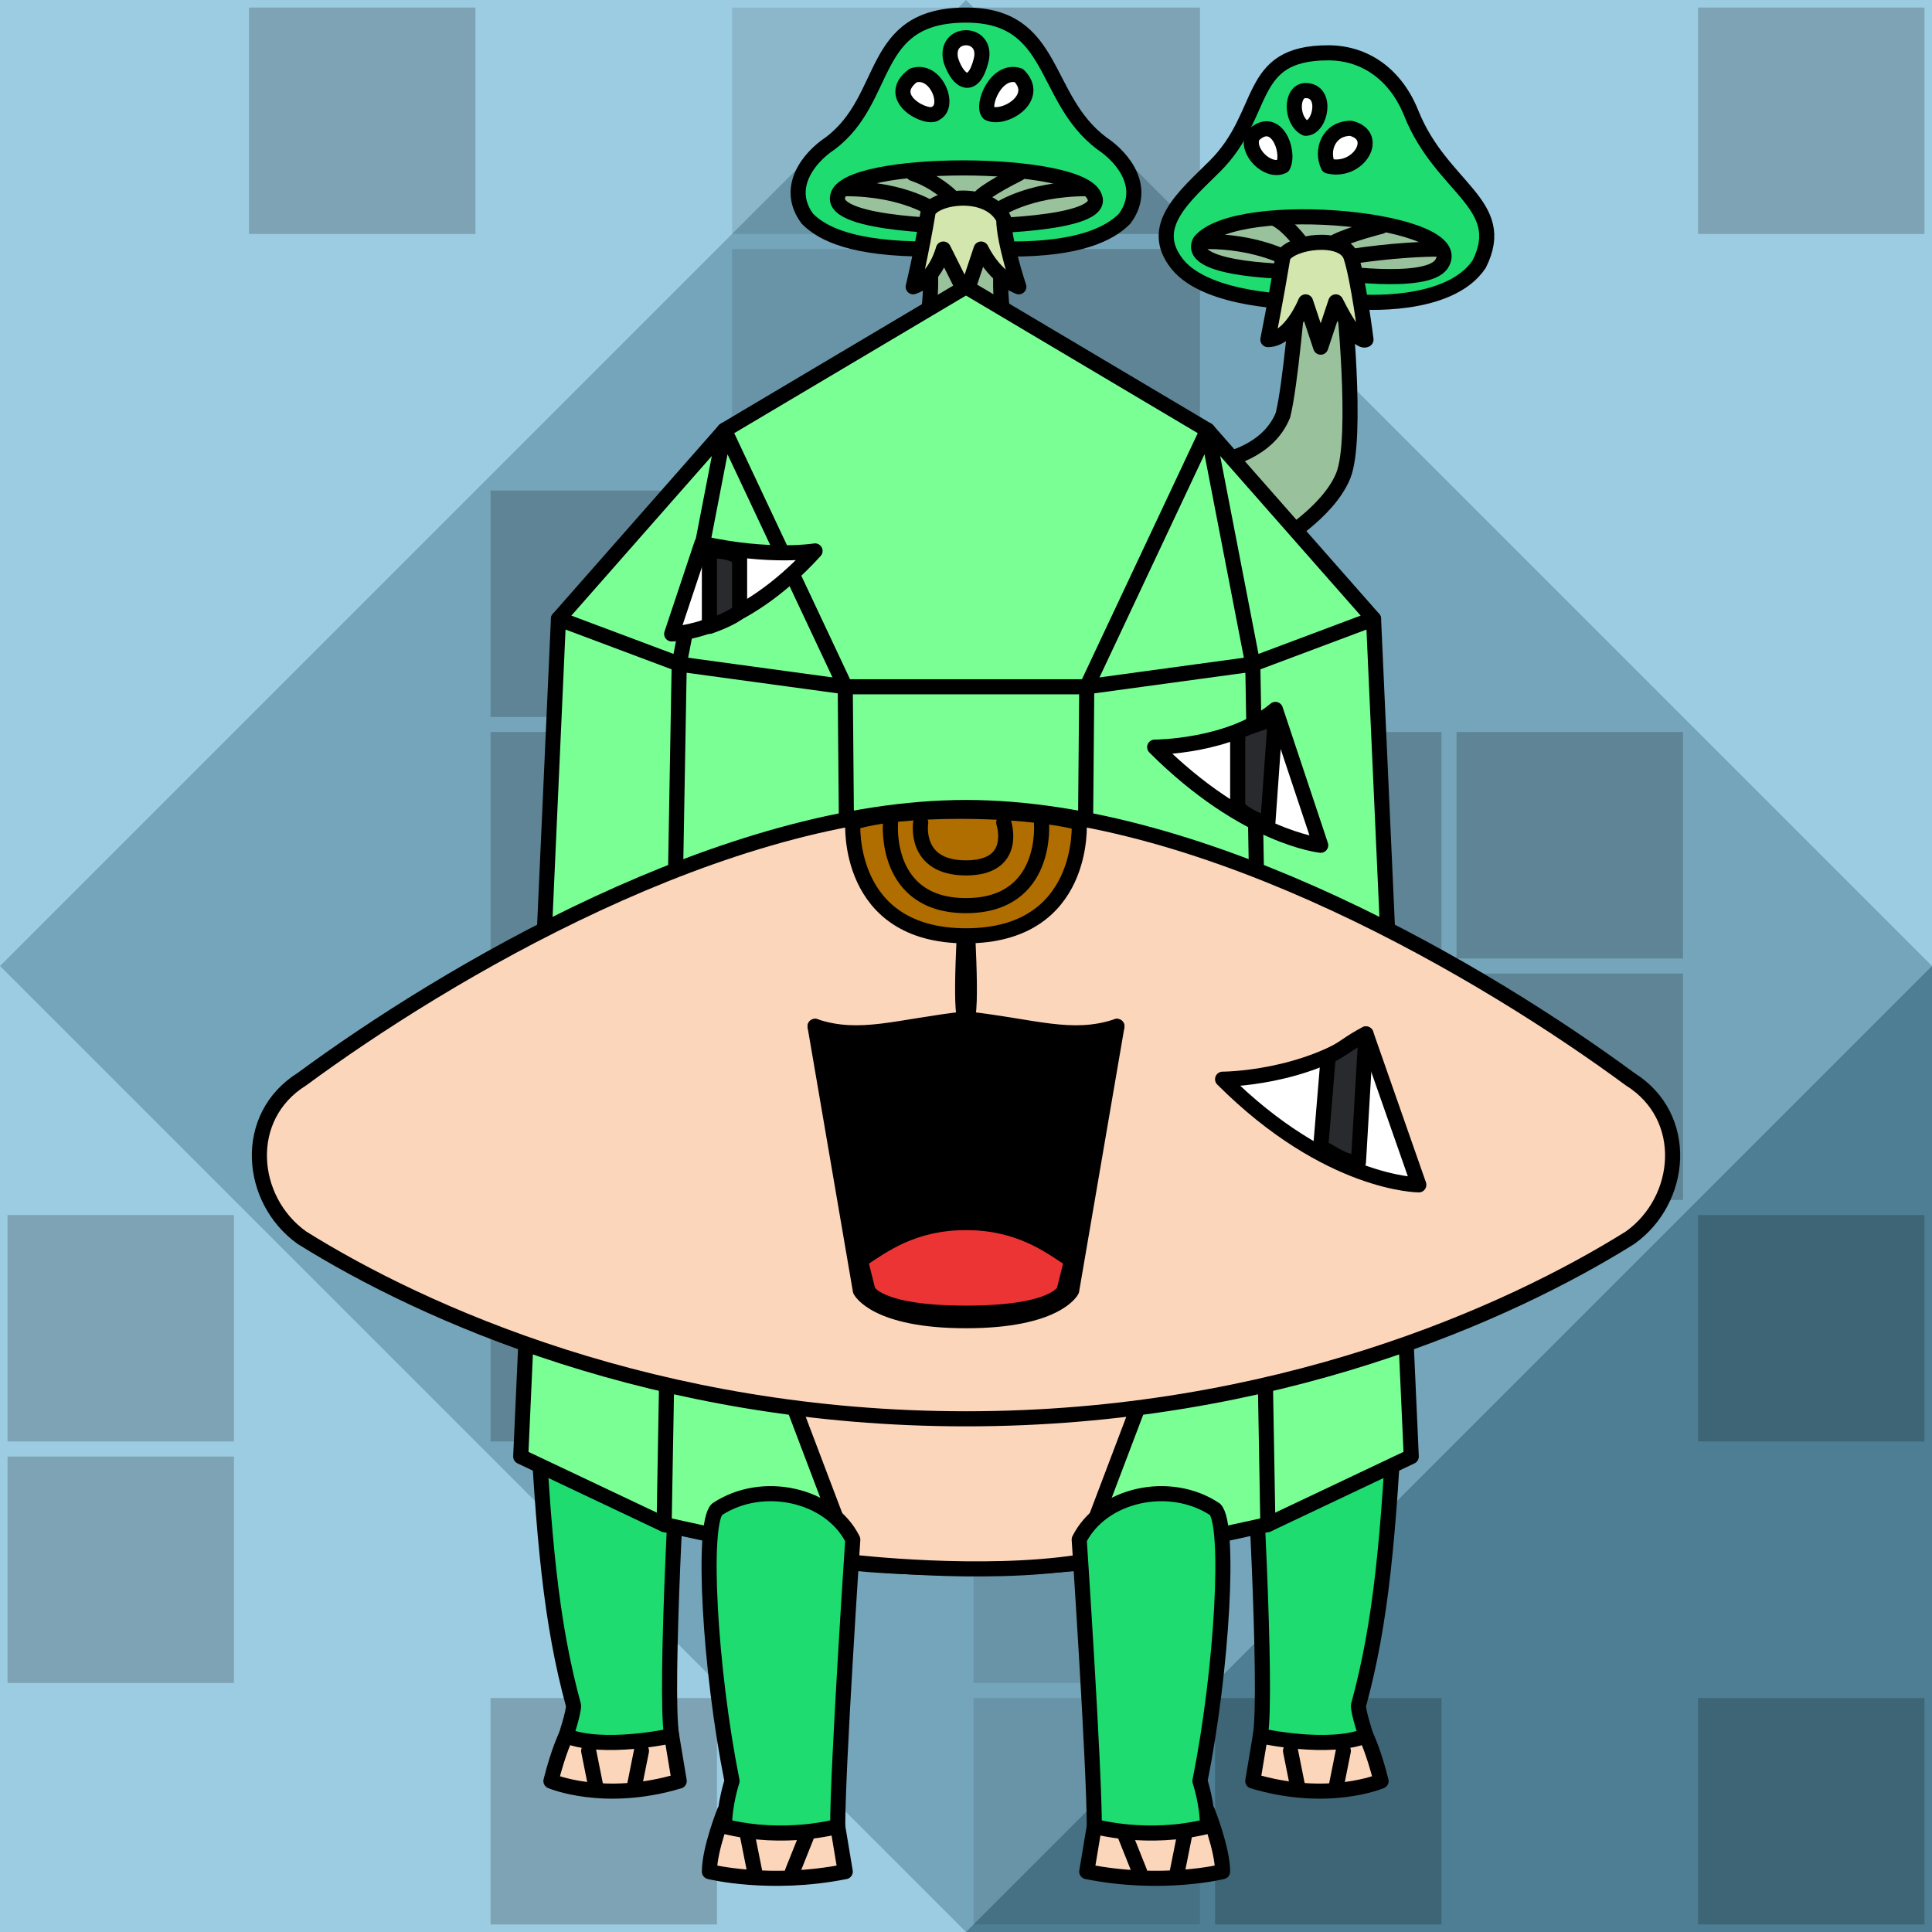 <svg version="1.1" xmlns="http://www.w3.org/2000/svg" viewBox="0 0 256 256"><style>rect:not([fill]){transition:opacity .25s .25s}rect:not([fill]):hover{transition-delay:0s;opacity:.3}</style><rect width="256" height="256" fill="#9ccde2"/><path opacity=".5" fill="#003145" d="M0 128L128 0L256 128V256H128Z"/><path opacity=".5" fill="#9ccde2" d="M0 128V0H128H256V128L128 256H0Z"/><g fill="#000" opacity=".2"><rect width="30" height="30" x="33" y="1"/><rect width="30" height="30" x="97" y="1" opacity=".5"/><rect width="30" height="30" x="129" y="1"/><rect width="30" height="30" x="225" y="1"/><rect width="30" height="30" x="97" y="33" opacity=".5"/><rect width="30" height="30" x="129" y="33"/><rect width="30" height="30" x="65" y="65"/><rect width="30" height="30" x="65" y="97"/><rect width="30" height="30" x="161" y="97"/><rect width="30" height="30" x="193" y="97"/><rect width="30" height="30" x="193" y="129"/><rect width="30" height="30" x="1" y="161"/><rect width="30" height="30" x="65" y="161"/><rect width="30" height="30" x="225" y="161"/><rect width="30" height="30" x="1" y="193"/><rect width="30" height="30" x="129" y="193" opacity=".5"/><rect width="30" height="30" x="65" y="225"/><rect width="30" height="30" x="129" y="225" opacity=".5"/><rect width="30" height="30" x="161" y="225"/><rect width="30" height="30" x="225" y="225"/></g><g stroke-linecap="round" stroke-linejoin="round" stroke="#000" stroke-width="2"><g transform="translate(71,184)"><path d="M4 46C4 46 3 48 2 52C2 52 9 55 19 52L18 46" fill="#fcd6bb"/><path d="M19 6C19 6 17 40 18 46C18 46 9 48 4 46C4 46 5 43 5 42C2 31 1 20 0 0" fill="#1edc70"/><path d="M14 48L13 53" fill="none"/><path d="M7 48L8 53" fill="none"/></g><g transform="translate(185,184) scale(-1,1)"><path d="M4 46C4 46 3 48 2 52C2 52 9 55 19 52L18 46" fill="#fcd6bb"/><path d="M19 6C19 6 17 40 18 46C18 46 9 48 4 46C4 46 5 43 5 42C2 31 1 20 0 0" fill="#1edc70"/><path d="M14 48L13 53" fill="none"/><path d="M7 48L8 53" fill="none"/></g><g transform="translate(200,7) scale(-1,1)"><path d="M28 33C28 33 40 33 44 28C48 23 43 19 39 15C32 8 35 0 24 0C19 0 15 3 13 8C9 18 0 20 4 28C8 34 20 33 20 33" fill="#1edc70"/><path d="M28 29C28 29 43 29 41 25C36 19 5 22 9 28C11 31 24 29 24 29" fill="#99c29c"/><path d="M21 27C21 27 15 26 9 26" fill="none"/><path d="M23 25C21 24 17 23 17 23" fill="none"/><path d="M27 26C27 26 29 23 31 22" fill="none"/><path d="M30 27C30 27 34 25 40 25" fill="none"/><path d="M38 54C38 54 32 53 30 48C29 44 28 32 28 32H22C22 32 20 51 22 56S31 65 31 65" fill="#99c29c"/><path d="M30 27C29 25 22 24 21 27C20 30 19 38 19 38S20 39 23 33L25 39L27 33C27 33 29 38 32 38C32 38 31 33 30 27Z" fill="#d2e6ad"/><path d="M21 10C24 10 25 13 24 15C20 16 17 11 21 10Z" fill="#ffffff"/><path d="M34 11C31 8 29 13 30 15C32 16 35 13 34 11Z" fill="#ffffff"/><path d="M27 5C24 5 25 10 27 10C29 9 29 5 27 5Z" fill="#ffffff"/></g><g transform="translate(104,2)"><path d="M33 49C33 49 27 44 29 30H19C19 30 21 43 15 49" fill="#99c29c"/><path d="M30 31C39 31 43 29 45 27C48 23 45 19 42 17C34 11 36 0 24 0C11 0 14 11 6 17C3 19 0 23 3 27C5 29 9 31 19 31" fill="#1edc70"/><path d="M24 28C24 28 43 28 41 24C39 19 8 19 7 24C6 28 24 28 24 28" fill="#99c29c"/><path d="M28 26C28 26 32 23 40 23" fill="none"/><path d="M26 24C26 24 27 23 31 21" fill="none"/><path d="M20 26C20 26 16 23 8 23" fill="none"/><path d="M22 24C22 24 20 22 17 21" fill="none"/><path d="M29 27C29 30 31 36 31 36S28 35 26 31L24 37L21 31C21 31 20 35 17 36C17 36 18 32 19 26C20 24 27 23 29 27Z" fill="#d2e6ad"/><path d="M17 8C20 7 22 12 20 13C19 14 13 11 17 8Z" fill="#ffffff"/><path d="M27 13C26 12 28 7 31 8C34 11 29 14 27 13Z" fill="#ffffff"/><path d="M22 6C21 2 27 2 26 6C25 10 23 9 22 6Z" fill="#ffffff"/></g><g transform="translate(69,38)"><path d="M43 169C37 168 19 164 19 164L0 155L5 44L27 19L59 0L91 19L113 44L118 155L99 164C99 164 81 168 75 169C67 170 51 170 43 169Z" fill="#7aff95"/><path d="M113 44L97 50L75 53L43 53L21 50L5 44" fill="none"/><path d="M19 164L21 50L27 19L43 53L44 169" fill="none"/><path d="M99 164L97 50L91 19L75 53L74 169" fill="none"/></g><g transform="translate(102,178)"><path d="M0 0L11 29C11 29 28 31 41 29L52 0" fill="#fcd6bb"/></g><g transform="translate(32,107)"><path d="M96 81C55 81 24 67 8 57C1 52 0 41 8 36C27 22 64 0 96 0C128 0 165 22 184 36C192 41 191 52 184 57C168 67 137 81 96 81Z" fill="#fcd6bb"/></g><g transform="translate(108,135)"><path d="M20 40C8 40 6 36 6 36L0 1C6 4 20 0 20 0S34 4 40 1L34 36C34 36 32 40 20 40H20Z" fill="#000000"/><path d="M20 27C13 27 9 30 6 32L7 36C7 36 8 39 20 39S33 36 33 36L34 32C31 30 27 27 20 27Z" fill="#ed3434"/></g><g transform="translate(127,120)"><path d="M1 0C1 0 0 15 1 15C10 16 15 18 21 16" fill="none"/></g><g transform="translate(129,120) scale(-1,1)"><path d="M1 0C1 0 0 15 1 15C10 16 15 18 21 16" fill="none"/></g><g transform="translate(112,107)"><path d="M16 17C32 17 31 2 31 2C23 0 7 0 1 2C1 2 0 17 16 17Z" fill="#b06d00"/><path d="M26 2C26 2 27 13 16 13C5 13 6 2 6 2" fill="none"/><path d="M21 2C21 2 23 8 16 8S10 2 10 2" fill="none"/></g><g transform="translate(188,137) scale(-1,1)"><path d="M26 6C26 6 15 6 7 0L0 20C0 20 12 20 26 6Z" fill="#ffffff"/><path d="M13 15C11 16 10 17 8 17L7 0C9 1 10 2 12 3L13 15Z" fill="#292a2e"/></g><g transform="translate(175,94) scale(-1,1)"><path d="M22 5C22 5 12 5 6 0L0 18C0 18 10 17 22 5Z" fill="#ffffff"/><path d="M6 1L7 15C8 15 10 14 11 13L11 3C9 2 8 2 6 1Z" fill="#292a2e"/></g><g transform="translate(89,72)"><path d="M19 1C19 1 13 2 4 0L0 12C0 12 9 12 19 1Z" fill="#ffffff"/><path d="M5 1L5 11C5 11 8 10 9 9L9 2C8 1 6 1 5 1Z" fill="#292a2e"/></g><g transform="translate(93,196)"><path d="M18 46L19 52C9 54 1 52 1 52C1 49 3 44 3 44" fill="#fcd6bb"/><path d="M3 46C3 43 4 40 4 40C1 25 0 6 2 4C8 0 17 2 20 8C20 8 18 38 18 46C18 46 11 48 3 46Z" fill="#1edc70"/><path d="M6 47L7 52" fill="none"/><path d="M14 47L12 52" fill="none"/></g><g transform="translate(163,196) scale(-1,1)"><path d="M18 46L19 52C9 54 1 52 1 52C1 49 3 44 3 44" fill="#fcd6bb"/><path d="M3 46C3 43 4 40 4 40C1 25 0 6 2 4C8 0 17 2 20 8C20 8 18 38 18 46C18 46 11 48 3 46Z" fill="#1edc70"/><path d="M6 47L7 52" fill="none"/><path d="M14 47L12 52" fill="none"/></g></g></svg>
